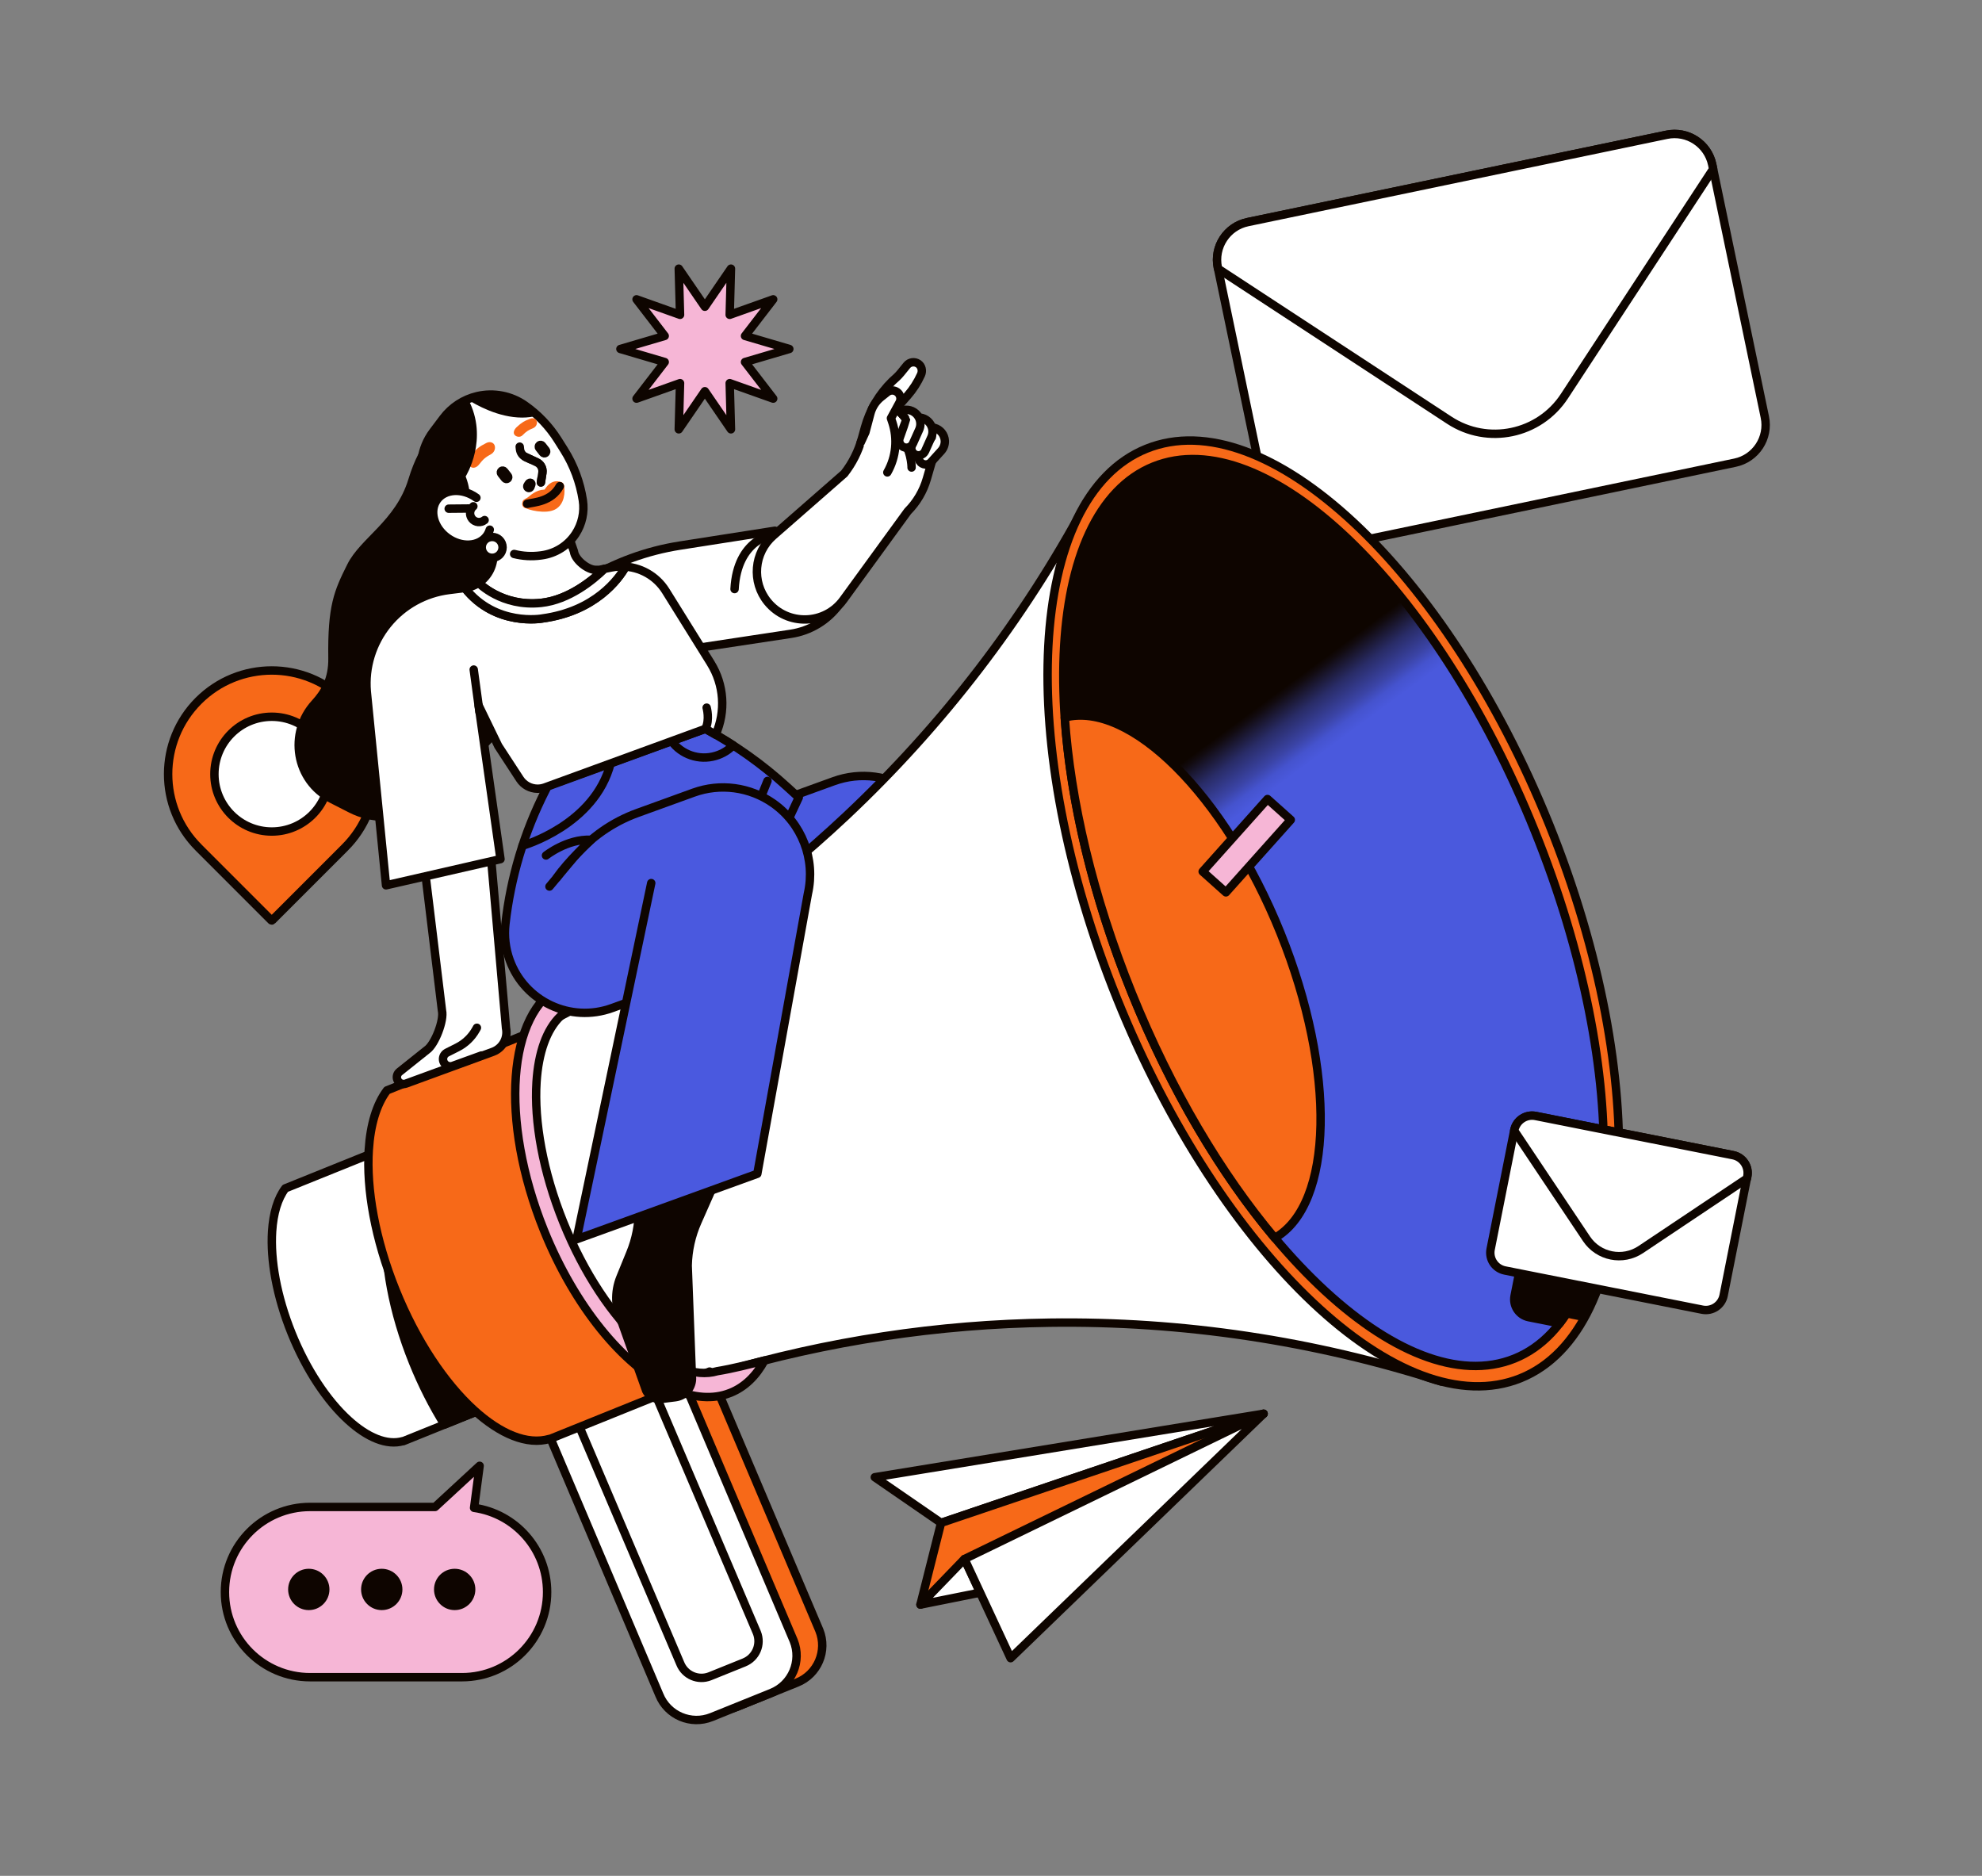 <svg xmlns="http://www.w3.org/2000/svg" width="354" height="335" viewBox="0 0 354 335" fill="none"><rect x="0" y="0" width="354" height="335" fill="#808080" stroke="none"/><g clip-path="url(#clip0_9234_10706)"><path d="M297.677 24.069C301.397 23.295 305.045 25.68 305.819 29.404L315.214 74.49C315.988 78.211 313.602 81.858 309.878 82.632L235.054 98.226C231.333 99 227.685 96.615 226.911 92.891L217.517 47.804C216.743 44.084 219.128 40.436 222.852 39.662L297.677 24.069Z" fill="white"></path><path d="M297.677 24.069C301.397 23.295 305.045 25.68 305.819 29.404L315.214 74.49C315.988 78.211 313.602 81.858 309.878 82.632L235.054 98.226C231.333 99 227.685 96.615 226.911 92.891L217.517 47.804C216.743 44.084 219.128 40.436 222.852 39.662L297.677 24.069Z" stroke="#0E0500" stroke-width="1.503" stroke-linecap="round" stroke-linejoin="round"></path><path d="M297.677 24.069L222.852 39.662C219.131 40.436 216.743 44.084 217.517 47.804L217.553 47.987L258.852 75.041C265.709 79.533 274.911 77.616 279.406 70.759L305.982 30.191L305.819 29.404C305.045 25.683 301.397 23.295 297.677 24.069Z" fill="white"></path><path d="M297.677 24.069L222.852 39.662C219.131 40.436 216.743 44.084 217.517 47.804L217.553 47.987L258.852 75.041C265.709 79.533 274.911 77.616 279.406 70.759L305.982 30.191L305.819 29.404C305.045 25.683 301.397 23.295 297.677 24.069Z" stroke="#0E0500" stroke-width="1.503" stroke-linecap="round" stroke-linejoin="round"></path><path d="M61.63 125.159C54.401 117.93 42.678 117.93 35.449 125.159C28.22 132.387 28.22 144.111 35.449 151.339C35.472 151.362 35.495 151.382 35.519 151.406C35.519 151.406 35.519 151.409 35.519 151.412L48.464 164.358C48.504 164.398 48.567 164.398 48.607 164.358L61.553 151.412C61.553 151.412 61.553 151.409 61.553 151.406C61.576 151.382 61.6 151.362 61.623 151.339C68.852 144.111 68.852 132.387 61.623 125.159H61.63Z" fill="#F76918"></path><path d="M61.63 125.159C54.401 117.93 42.678 117.93 35.449 125.159C28.22 132.387 28.22 144.111 35.449 151.339C35.472 151.362 35.495 151.382 35.519 151.406C35.519 151.406 35.519 151.409 35.519 151.412L48.464 164.358C48.504 164.398 48.567 164.398 48.607 164.358L61.553 151.412C61.553 151.412 61.553 151.409 61.553 151.406C61.576 151.382 61.6 151.362 61.623 151.339C68.852 144.111 68.852 132.387 61.623 125.159H61.63Z" stroke="#0E0500" stroke-width="1.503" stroke-linecap="round" stroke-linejoin="round"></path><path d="M48.545 148.498C54.205 148.498 58.794 143.91 58.794 138.25C58.794 132.59 54.205 128.001 48.545 128.001C42.885 128.001 38.297 132.59 38.297 138.25C38.297 143.91 42.885 148.498 48.545 148.498Z" fill="white"></path><path d="M48.545 148.498C54.205 148.498 58.794 143.91 58.794 138.25C58.794 132.59 54.205 128.001 48.545 128.001C42.885 128.001 38.297 132.59 38.297 138.25C38.297 143.91 42.885 148.498 48.545 148.498Z" stroke="#0E0500" stroke-width="1.503" stroke-linecap="round" stroke-linejoin="round"></path><path d="M225.689 252.475L156.246 263.81L168.082 271.962L225.689 252.475Z" fill="white"></path><path d="M225.689 252.475L156.246 263.81L168.082 271.962L225.689 252.475Z" stroke="#0E0500" stroke-width="1.503" stroke-linecap="round" stroke-linejoin="round"></path><path d="M225.689 252.475L168.083 271.962L164.398 286.559L225.689 252.475Z" fill="#F76918"></path><path d="M225.689 252.475L168.083 271.962L164.398 286.559L225.689 252.475Z" stroke="#0E0500" stroke-width="1.503" stroke-linecap="round" stroke-linejoin="round"></path><path d="M172.262 278.42L164.398 286.559L175.082 284.416L172.262 278.42Z" fill="white"></path><path d="M172.262 278.42L164.398 286.559L175.082 284.416L172.262 278.42Z" stroke="#0E0500" stroke-width="1.503" stroke-linecap="round" stroke-linejoin="round"></path><path d="M180.504 296.126L172.266 278.42L225.693 252.475L180.504 296.126Z" fill="white"></path><path d="M180.504 296.126L172.266 278.42L225.693 252.475L180.504 296.126Z" stroke="#0E0500" stroke-width="1.503" stroke-linecap="round" stroke-linejoin="round"></path><path d="M84.674 269.276L85.667 261.771L77.708 269.119H55.377C46.983 269.119 40.176 275.926 40.176 284.321C40.176 292.716 46.983 299.522 55.377 299.522H82.518C90.913 299.522 97.719 292.716 97.719 284.321C97.719 276.657 92.049 270.322 84.674 269.276Z" fill="#F6B6D6"></path><path d="M84.674 269.276L85.667 261.771L77.708 269.119H55.377C46.983 269.119 40.176 275.926 40.176 284.321C40.176 292.716 46.983 299.522 55.377 299.522H82.518C90.913 299.522 97.719 292.716 97.719 284.321C97.719 276.657 92.049 270.322 84.674 269.276Z" stroke="#0E0500" stroke-width="1.503" stroke-linecap="round" stroke-linejoin="round"></path><path d="M55.151 286.88C53.48 286.88 52.125 285.521 52.125 283.853C52.125 282.186 53.484 280.827 55.151 280.827C56.819 280.827 58.178 282.186 58.178 283.853C58.178 285.521 56.819 286.88 55.151 286.88Z" fill="#0E0500"></path><path d="M55.152 281.489C56.454 281.489 57.514 282.548 57.514 283.851C57.514 285.153 56.454 286.213 55.152 286.213C53.849 286.213 52.79 285.153 52.79 283.851C52.79 282.548 53.849 281.489 55.152 281.489ZM55.152 280.16C53.112 280.16 51.461 281.814 51.461 283.851C51.461 285.887 53.115 287.541 55.152 287.541C57.188 287.541 58.842 285.887 58.842 283.851C58.842 281.814 57.188 280.16 55.152 280.16Z" fill="#0E0500"></path><path d="M68.183 286.88C66.512 286.88 65.156 285.521 65.156 283.853C65.156 282.186 66.515 280.827 68.183 280.827C69.85 280.827 71.209 282.186 71.209 283.853C71.209 285.521 69.85 286.88 68.183 286.88Z" fill="#0E0500"></path><path d="M68.183 281.489C69.485 281.489 70.545 282.548 70.545 283.851C70.545 285.153 69.485 286.213 68.183 286.213C66.881 286.213 65.821 285.153 65.821 283.851C65.821 282.548 66.881 281.489 68.183 281.489ZM68.183 280.16C66.143 280.16 64.492 281.814 64.492 283.851C64.492 285.887 66.147 287.541 68.183 287.541C70.219 287.541 71.874 285.887 71.874 283.851C71.874 281.814 70.219 280.16 68.183 280.16Z" fill="#0E0500"></path><path d="M81.213 286.88C79.542 286.88 78.184 285.521 78.184 283.853C78.184 282.186 79.542 280.827 81.213 280.827C82.884 280.827 84.24 282.186 84.24 283.853C84.24 285.521 82.881 286.88 81.213 286.88Z" fill="#0E0500"></path><path d="M81.21 281.489C82.513 281.489 83.572 282.548 83.572 283.851C83.572 285.153 82.513 286.213 81.21 286.213C79.908 286.213 78.848 285.153 78.848 283.851C78.848 282.548 79.908 281.489 81.21 281.489ZM81.21 280.16C79.171 280.16 77.519 281.814 77.519 283.851C77.519 285.887 79.174 287.541 81.21 287.541C83.247 287.541 84.901 285.887 84.901 283.851C84.901 281.814 83.247 280.16 81.21 280.16Z" fill="#0E0500"></path><path d="M125.894 54.781L130.555 47.978L130.329 56.223L138.099 53.456L133.066 59.993L140.979 62.322L133.066 64.654L138.099 71.189L130.329 68.425L130.555 76.67L125.894 69.866L121.233 76.67L121.462 68.425L113.692 71.189L118.722 64.654L110.809 62.322L118.722 59.993L113.692 53.456L121.462 56.223L121.233 47.978L125.894 54.781Z" fill="#F6B6D6"></path><path d="M125.894 54.781L130.555 47.978L130.329 56.223L138.099 53.456L133.066 59.993L140.979 62.322L133.066 64.654L138.099 71.189L130.329 68.425L130.555 76.67L125.894 69.866L121.233 76.67L121.462 68.425L113.692 71.189L118.722 64.654L110.809 62.322L118.722 59.993L113.692 53.456L121.462 56.223L121.233 47.978L125.894 54.781Z" stroke="#0E0500" stroke-width="1.503" stroke-linecap="round" stroke-linejoin="round"></path><path d="M123.191 156.273L127.437 151.181C130.48 147.53 134.44 144.753 138.908 143.135L148.92 139.507C153.681 137.78 158.986 138.487 163.132 141.397C168.288 145.015 170.746 151.393 169.354 157.536L160.318 207.572L128.032 219.268L141.369 155.655" fill="#4A59DF"></path><path d="M123.191 156.273L127.437 151.181C130.48 147.53 134.44 144.753 138.908 143.135L148.92 139.507C153.681 137.78 158.986 138.487 163.132 141.397C168.288 145.015 170.746 151.393 169.354 157.536L160.318 207.572L128.032 219.268L141.369 155.655" stroke="#0E0500" stroke-width="1.503" stroke-linecap="round" stroke-linejoin="round"></path><path d="M194.006 89.776C182.791 110.728 168.284 129.577 151.166 145.675C136.642 159.332 120.235 171.012 102.343 180.304L93.918 184.679C93.918 184.679 93.921 184.702 93.925 184.712C95.941 195.044 94.543 207.88 99.017 218.962C103.595 230.307 113.651 238.788 119.527 247.77C119.541 247.79 119.554 247.81 119.567 247.83L128.583 245.159C147.821 239.459 167.64 236.482 187.479 236.21C211.072 235.884 234.694 239.382 257.404 246.714L194.01 89.779L194.006 89.776Z" fill="white"></path><path d="M194.006 89.776C182.791 110.728 168.284 129.577 151.166 145.675C136.642 159.332 120.235 171.012 102.343 180.304L93.918 184.679C93.918 184.679 93.921 184.702 93.925 184.712C95.941 195.044 94.543 207.88 99.017 218.962C103.595 230.307 113.651 238.788 119.527 247.77C119.541 247.79 119.554 247.81 119.567 247.83L128.583 245.159C147.821 239.459 167.64 236.482 187.479 236.21C211.072 235.884 234.694 239.382 257.404 246.714L194.01 89.779L194.006 89.776Z" stroke="#0E0500" stroke-width="1.503" stroke-linecap="round" stroke-linejoin="round"></path><path d="M199.532 178.4C217.959 224.067 250.262 254.733 271.573 246.132C292.884 237.532 295.133 192.927 276.705 147.26C258.278 101.592 226.062 71.541 204.751 80.142C183.44 88.743 181.105 132.732 199.532 178.4Z" fill="#F76918"></path><path d="M199.532 178.4C217.959 224.067 250.262 254.733 271.573 246.132C292.884 237.532 295.133 192.927 276.705 147.26C258.278 101.592 226.062 71.541 204.751 80.142C183.44 88.743 181.105 132.732 199.532 178.4Z" stroke="#0E0500" stroke-width="1.503" stroke-linecap="round" stroke-linejoin="round"></path><path d="M202.148 177.344C219.871 221.265 250.623 250.641 270.488 242.625C290.354 234.609 291.812 192.237 274.09 148.317C256.367 104.397 225.894 75.289 206.028 83.305C186.163 91.321 184.425 133.424 202.148 177.344Z" fill="url(#paint0_linear_9234_10706)"></path><path d="M202.148 177.344C219.871 221.265 250.623 250.641 270.488 242.625C290.354 234.609 291.812 192.237 274.09 148.317C256.367 104.397 225.894 75.289 206.028 83.305C186.163 91.321 184.425 133.424 202.148 177.344Z" stroke="#0E0500" stroke-width="1.503" stroke-linecap="round" stroke-linejoin="round"></path><path d="M278.542 207.634C276.788 207.285 275.084 208.425 274.735 210.179L270.516 231.426C270.167 233.18 271.307 234.884 273.061 235.233L278.558 236.326C283.296 230.197 285.91 220.726 286.368 209.192L278.539 207.637L278.542 207.634Z" fill="#0E0500"></path><path d="M278.542 207.634C276.788 207.285 275.084 208.425 274.735 210.179L270.516 231.426C270.167 233.18 271.307 234.884 273.061 235.233L278.558 236.326C283.296 230.197 285.91 220.726 286.368 209.192L278.539 207.637L278.542 207.634Z" stroke="#0E0500" stroke-width="1.503" stroke-linecap="round" stroke-linejoin="round"></path><path d="M282.229 206.347C280.475 205.999 278.771 207.138 278.422 208.892L274.203 230.14C273.855 231.894 274.994 233.598 276.748 233.947L282.246 235.04C286.983 228.91 289.598 219.439 290.056 207.905L282.226 206.351L282.229 206.347Z" fill="#0E0500"></path><path d="M282.229 206.347C280.475 205.999 278.771 207.138 278.422 208.892L274.203 230.14C273.855 231.894 274.994 233.598 276.748 233.947L282.246 235.04C286.983 228.91 289.598 219.439 290.056 207.905L282.226 206.351L282.229 206.347Z" stroke="#0E0500" stroke-width="1.503" stroke-linecap="round" stroke-linejoin="round"></path><path d="M228.712 166.626C218.719 141.86 201.803 125.144 190.18 128.134C191.19 142.927 195.153 159.992 202.152 177.343C209.155 194.693 218.144 209.729 227.685 221.08C238.129 215.164 238.704 191.391 228.712 166.626Z" fill="#F76918"></path><path d="M228.712 166.626C218.719 141.86 201.803 125.144 190.18 128.134C191.19 142.927 195.153 159.992 202.152 177.343C209.155 194.693 218.144 209.729 227.685 221.08C238.129 215.164 238.704 191.391 228.712 166.626Z" stroke="#0E0500" stroke-width="1.503" stroke-linecap="round" stroke-linejoin="round"></path><path d="M142.377 300.478L131.673 304.796C128.003 306.278 123.824 304.504 122.342 300.83L102.742 254.624L126.74 244.94L146.34 291.146C147.822 294.817 146.048 298.996 142.374 300.478H142.377Z" fill="#F76918"></path><path d="M142.377 300.478L131.673 304.796C128.003 306.278 123.824 304.504 122.342 300.83L102.742 254.624L126.74 244.94L146.34 291.146C147.822 294.817 146.048 298.996 142.374 300.478H142.377Z" stroke="#0E0500" stroke-width="1.503" stroke-linecap="round" stroke-linejoin="round"></path><path d="M137.791 302.325L127.088 306.644C123.417 308.125 119.238 306.352 117.756 302.677L98.156 256.472L122.154 246.788L141.754 292.994C143.236 296.665 141.462 300.844 137.788 302.325H137.791Z" fill="white"></path><path d="M137.791 302.325L127.088 306.644C123.417 308.125 119.238 306.352 117.756 302.677L98.156 256.472L122.154 246.788L141.754 292.994C143.236 296.665 141.462 300.844 137.788 302.325H137.791Z" stroke="#0E0500" stroke-width="1.503" stroke-linecap="round" stroke-linejoin="round"></path><path d="M132.921 296.886L126.819 299.348C124.726 300.191 122.344 299.181 121.5 297.085L103.355 254.481L117.039 248.959L135.184 291.564C136.027 293.657 135.017 296.039 132.921 296.883V296.886Z" fill="white"></path><path d="M132.921 296.886L126.819 299.348C124.726 300.191 122.344 299.181 121.5 297.085L103.355 254.481L117.039 248.959L135.184 291.564C136.027 293.657 135.017 296.039 132.921 296.883V296.886Z" stroke="#0E0500" stroke-width="1.503" stroke-linecap="round" stroke-linejoin="round"></path><path d="M48.601 219.905C48.276 225.001 49.412 231.485 52.079 238.093C54.747 244.7 58.428 250.158 62.201 253.603C65.63 256.732 69.128 258.197 72.008 257.35L72.018 257.377L87.688 251.052L87.535 250.673C83.276 244.159 79.34 236.654 76.021 228.432C72.779 220.396 70.437 212.447 68.975 204.952L50.96 212.221C49.601 214.015 48.807 216.679 48.601 219.905Z" fill="white"></path><path d="M48.601 219.905C48.276 225.001 49.412 231.485 52.079 238.093C54.747 244.7 58.428 250.158 62.201 253.603C65.63 256.732 69.128 258.197 72.008 257.35L72.018 257.377L87.688 251.052L87.535 250.673C83.276 244.159 79.34 236.654 76.021 228.432C72.779 220.396 70.437 212.447 68.975 204.952L50.96 212.221C49.601 214.015 48.807 216.679 48.601 219.905Z" stroke="#0E0500" stroke-width="1.503" stroke-linecap="round" stroke-linejoin="round"></path><path d="M87.536 250.674C83.277 244.162 79.34 236.655 76.022 228.433C73.663 222.593 71.786 216.796 70.371 211.188C69.623 213.208 69.162 215.597 68.989 218.261C68.54 225.29 70.105 234.233 73.786 243.345C75.414 247.378 77.317 251.099 79.38 254.404L87.688 251.052L87.536 250.674Z" fill="#0E0500"></path><path d="M87.536 250.674C83.277 244.162 79.34 236.655 76.022 228.433C73.663 222.593 71.786 216.796 70.371 211.188C69.623 213.208 69.162 215.597 68.989 218.261C68.54 225.29 70.105 234.233 73.786 243.345C75.414 247.378 77.317 251.099 79.38 254.404L87.688 251.052L87.536 250.674Z" stroke="#0E0500" stroke-width="1.503" stroke-linecap="round" stroke-linejoin="round"></path><path d="M65.868 205.319C65.419 212.348 66.984 221.291 70.665 230.403C74.342 239.519 79.421 247.043 84.627 251.794C89.354 256.109 94.181 258.129 98.154 256.963L98.168 256.999L119.78 248.279L119.571 247.757C113.695 238.775 103.592 230.31 99.015 218.969C94.543 207.887 95.985 195.034 93.972 184.699L69.123 194.725C67.246 197.2 66.153 200.874 65.871 205.322L65.868 205.319Z" fill="#F76918"></path><path d="M65.868 205.319C65.419 212.348 66.984 221.291 70.665 230.403C74.342 239.519 79.421 247.043 84.627 251.794C89.354 256.109 94.181 258.129 98.154 256.963L98.168 256.999L119.78 248.279L119.571 247.757C113.695 238.775 103.592 230.31 99.015 218.969C94.543 207.887 95.985 195.034 93.972 184.699L69.123 194.725C67.246 197.2 66.153 200.874 65.871 205.322L65.868 205.319Z" stroke="#0E0500" stroke-width="1.503" stroke-linecap="round" stroke-linejoin="round"></path><path d="M128.116 244.871C124.143 246.037 119.316 244.017 114.589 239.702C109.387 234.954 104.307 227.427 100.627 218.311C96.949 209.199 95.381 200.256 95.83 193.227C96.162 188.015 97.604 183.855 100.115 181.46C100.683 180.919 101.304 180.467 101.982 180.112C102.205 179.995 102.434 179.889 102.67 179.793C103.131 179.607 103.606 179.47 104.092 179.374C106.181 178.265 108.247 177.125 110.294 175.949C107.005 174.707 103.832 174.547 101.009 175.687C100.773 175.783 100.544 175.886 100.318 175.999C90.667 180.736 89.199 200 97.152 219.71C102.67 233.38 111.304 243.751 119.489 247.728C119.542 247.754 119.595 247.781 119.648 247.804C123.206 249.495 126.678 249.973 129.764 248.983C130.003 248.907 130.242 248.824 130.478 248.727C133.036 247.694 135.062 245.698 136.541 242.967C133.873 243.648 130.85 244.432 128.106 244.871H128.116Z" fill="#F6B6D6"></path><path d="M128.116 244.871C124.143 246.037 119.316 244.017 114.589 239.702C109.387 234.954 104.307 227.427 100.627 218.311C96.949 209.199 95.381 200.256 95.83 193.227C96.162 188.015 97.604 183.855 100.115 181.46C100.683 180.919 101.304 180.467 101.982 180.112C102.205 179.995 102.434 179.889 102.67 179.793C103.131 179.607 103.606 179.47 104.092 179.374C106.181 178.265 108.247 177.125 110.294 175.949C107.005 174.707 103.832 174.547 101.009 175.687C100.773 175.783 100.544 175.886 100.318 175.999C90.667 180.736 89.199 200 97.152 219.71C102.67 233.38 111.304 243.751 119.489 247.728C119.542 247.754 119.595 247.781 119.648 247.804C123.206 249.495 126.678 249.973 129.764 248.983C130.003 248.907 130.242 248.824 130.478 248.727C133.036 247.694 135.062 245.698 136.541 242.967C133.873 243.648 130.85 244.432 128.106 244.871H128.116Z" stroke="#0E0500" stroke-width="1.503" stroke-linecap="round" stroke-linejoin="round"></path><path d="M226.385 142.695L214.805 155.647L218.96 159.363L230.541 146.411L226.385 142.695Z" fill="#F6B6D6"></path><path d="M226.385 142.695L214.805 155.647L218.96 159.363L230.541 146.411L226.385 142.695Z" stroke="#0E0500" stroke-width="1.503" stroke-linecap="round" stroke-linejoin="round"></path><path d="M125.958 130.161L97.837 140.353L97.392 141.226C93.615 148.668 91.203 156.727 90.273 165.019C90.027 167.201 90.29 169.407 91.037 171.47C93.721 178.881 101.907 182.712 109.318 180.024L128.287 173.151L142.668 142.422L140.512 140.459C136.103 136.439 131.213 132.981 125.955 130.161H125.958Z" fill="#4A59DF"></path><path d="M125.958 130.161L97.837 140.353L97.392 141.226C93.615 148.668 91.203 156.727 90.273 165.019C90.027 167.201 90.29 169.407 91.037 171.47C93.721 178.881 101.907 182.712 109.318 180.024L128.287 173.151L142.668 142.422L140.512 140.459C136.103 136.439 131.213 132.981 125.955 130.161H125.958Z" stroke="#0E0500" stroke-width="1.503" stroke-linecap="round" stroke-linejoin="round"></path><path d="M127.801 134.994C129.064 134.622 130.123 133.954 130.954 133.1C129.333 132.057 127.672 131.077 125.968 130.164L119.941 132.346C121.722 134.768 124.855 135.861 127.801 134.994Z" fill="#4A59DF"></path><path d="M127.801 134.994C129.064 134.622 130.123 133.954 130.954 133.1C129.333 132.057 127.672 131.077 125.968 130.164L119.941 132.346C121.722 134.768 124.855 135.861 127.801 134.994Z" stroke="#0E0500" stroke-width="1.503" stroke-linecap="round" stroke-linejoin="round"></path><path d="M117.837 249.943C116.794 249.943 115.821 249.345 115.349 248.418L111.047 236.356C111.037 236.332 111.027 236.309 111.017 236.286C109.755 233.725 109.649 230.742 110.728 228.097L112.512 223.729C113.509 221.287 114.017 218.709 114.02 216.072L114.04 203.684L130.252 205.567L124.651 218.238C123.561 220.699 122.98 223.31 122.92 226.001C122.92 226.014 122.92 226.028 122.92 226.041L123.691 246.252C123.644 247.959 122.335 249.401 120.638 249.614L118.186 249.919C118.07 249.933 117.954 249.939 117.837 249.939V249.943Z" fill="#0E0500"></path><path d="M114.702 204.428L129.278 206.122L124.04 217.968C122.917 220.51 122.316 223.207 122.252 225.984C122.252 226.011 122.252 226.038 122.252 226.064L123.02 246.255C122.97 247.627 121.917 248.783 120.552 248.953L118.1 249.258C118.014 249.268 117.924 249.275 117.834 249.275C117.054 249.275 116.323 248.833 115.957 248.145L111.672 236.126C111.655 236.077 111.635 236.03 111.612 235.984C110.433 233.592 110.333 230.808 111.343 228.34L113.127 223.971C114.157 221.45 114.682 218.789 114.685 216.065L114.702 204.421M113.376 202.93L113.356 216.065C113.353 218.606 112.858 221.121 111.894 223.47L110.111 227.838C108.958 230.658 109.071 233.841 110.42 236.572L114.735 248.67C115.323 249.863 116.532 250.6 117.834 250.6C117.977 250.6 118.12 250.59 118.263 250.574L120.714 250.268C122.757 250.012 124.302 248.302 124.349 246.245L123.578 226.011C123.638 223.423 124.206 220.868 125.252 218.503L131.219 205.006L113.369 202.933L113.376 202.93Z" fill="#0E0500"></path><path d="M98.137 158.323L102.382 153.23C105.425 149.579 109.385 146.802 113.853 145.184L123.866 141.556C128.626 139.829 133.931 140.537 138.077 143.447C143.233 147.064 145.691 153.443 144.299 159.585L135.263 209.621L102.977 221.318L116.315 157.705" fill="#4A59DF"></path><path d="M98.137 158.323L102.382 153.23C105.425 149.579 109.385 146.802 113.853 145.184L123.866 141.556C128.626 139.829 133.931 140.537 138.077 143.447C143.233 147.064 145.691 153.443 144.299 159.585L135.263 209.621L102.977 221.318L116.315 157.705" stroke="#0E0500" stroke-width="1.503" stroke-linecap="round" stroke-linejoin="round"></path><path d="M137.079 139.46L136.039 142.028" stroke="#0E0500" stroke-width="1.503" stroke-linecap="round" stroke-linejoin="round"></path><path d="M97.519 152.777C97.519 152.777 101.28 149.787 105.519 149.97V150.043C105.519 150.043 101.297 153.977 99.483 156.704" fill="#4A59DF"></path><path d="M97.519 152.777C97.519 152.777 101.28 149.787 105.519 149.97V150.043C105.519 150.043 101.297 153.977 99.483 156.704" stroke="#0E0500" stroke-width="1.503" stroke-linecap="round" stroke-linejoin="round"></path><path d="M93.328 151.027C93.328 151.027 106.231 147.373 109.068 136.288L93.328 151.027Z" fill="#4A59DF"></path><path d="M93.328 151.027C93.328 151.027 106.231 147.373 109.068 136.288" stroke="#0E0500" stroke-width="1.503" stroke-linecap="round" stroke-linejoin="round"></path><path d="M68.597 145.95C66.544 145.95 64.487 145.458 62.654 144.524L59.196 142.764C56.139 141.209 54.043 138.389 53.435 135.02C52.817 131.585 53.831 128.127 56.216 125.536C57.681 123.941 59.358 121.596 59.298 117.56C59.166 108.398 60.225 105.886 62.634 101.073C63.531 99.279 65.085 97.681 66.727 95.993C69.275 93.376 72.165 90.406 73.573 85.795C75.291 80.174 77.158 78.762 77.755 78.44L96.937 89.741C96.771 90.861 96.631 93.701 98.535 97.475C99.518 99.425 100.534 100.694 101.428 101.817C102.687 103.391 103.594 104.531 103.83 106.806C104.159 110.016 105.076 112.059 105.537 112.922L78.114 141.857C75.649 144.458 72.178 145.95 68.593 145.95H68.597Z" fill="#0E0500"></path><path d="M77.775 79.22L96.232 90.093C96.103 91.518 96.186 94.285 97.943 97.77C98.956 99.78 100.039 101.139 100.91 102.228C102.142 103.77 102.956 104.79 103.168 106.873C103.461 109.729 104.215 111.719 104.736 112.802L77.636 141.398C75.297 143.866 72.001 145.285 68.597 145.285C66.646 145.285 64.696 144.816 62.956 143.929L59.498 142.169C56.631 140.71 54.657 138.059 54.089 134.9C53.508 131.671 54.461 128.422 56.704 125.984C58.252 124.3 60.022 121.818 59.963 117.546C59.826 108.161 61.036 105.746 63.225 101.365C64.075 99.66 65.593 98.102 67.201 96.451C69.802 93.777 72.752 90.748 74.207 85.984C75.623 81.35 77.101 79.738 77.775 79.217M77.815 77.699C77.815 77.699 75.211 78.157 72.938 85.595C70.666 93.033 64.394 96.063 62.039 100.77C59.684 105.477 58.498 108.138 58.634 117.563C58.684 121.077 57.385 123.277 55.727 125.08C50.495 130.768 52.006 139.843 58.896 143.348L62.354 145.109C64.338 146.119 66.477 146.607 68.597 146.607C72.29 146.607 75.931 145.122 78.599 142.308L106.364 113.012C106.364 113.012 104.919 110.895 104.491 106.733C104.062 102.567 101.468 101.806 99.129 97.169C96.79 92.531 97.68 89.402 97.68 89.402L77.815 77.699Z" fill="#0E0500"></path><path d="M140.283 96.389L138.403 94.781L121.467 97.432C115.521 98.362 109.817 100.445 104.668 103.564L114.803 117.191L141.243 113.191C144.675 112.673 147.764 110.813 149.827 108.019L151.375 105.926L140.283 96.389Z" fill="white"></path><path d="M140.283 96.389L138.403 94.781L121.467 97.432C115.521 98.362 109.817 100.445 104.668 103.564L114.803 117.191L141.243 113.191C144.675 112.673 147.764 110.813 149.827 108.019L151.375 105.926L140.283 96.389Z" stroke="#0E0500" stroke-width="1.503" stroke-linecap="round" stroke-linejoin="round"></path><path d="M107.047 101.768H106.399C104.934 101.781 102.678 99.944 102.512 98.486L100.579 92.928L87.477 92.108C87.497 92.168 87.832 95.762 88.095 98.632C88.294 100.791 87.288 102.888 85.481 104.087C85.481 104.087 89.623 108.412 96.636 107.668C101.619 107.14 105.914 103.592 107.98 101.582L107.05 101.768H107.047Z" fill="white"></path><path d="M107.047 101.768H106.399C104.934 101.781 102.678 99.944 102.512 98.486L100.579 92.928L87.477 92.108C87.497 92.168 87.832 95.762 88.095 98.632C88.294 100.791 87.288 102.888 85.481 104.087C85.481 104.087 89.623 108.412 96.636 107.668C101.619 107.14 105.914 103.592 107.98 101.582L107.05 101.768H107.047Z" stroke="#0E0500" stroke-width="1.503" stroke-linecap="round" stroke-linejoin="round"></path><path d="M91.834 98.934C93.362 99.316 94.96 99.412 96.544 99.2L96.73 99.176C99.212 98.847 101.427 97.452 102.796 95.356C103.956 93.582 104.421 91.443 104.102 89.347C103.61 86.141 102.467 83.068 100.737 80.324L99.634 78.573C98.099 76.135 96.089 74.029 93.73 72.378C91.255 70.647 88.159 70.052 85.219 70.747C82.804 71.315 80.665 72.713 79.173 74.693L77.346 77.122C75.17 80.015 74.616 83.815 75.875 87.21C76.682 89.383 78.174 91.234 80.13 92.476L85.435 95.854" fill="white"></path><path d="M91.834 98.934C93.362 99.316 94.96 99.412 96.544 99.2L96.73 99.176C99.212 98.847 101.427 97.452 102.796 95.356C103.956 93.582 104.421 91.443 104.102 89.347C103.61 86.141 102.467 83.068 100.737 80.324L99.634 78.573C98.099 76.135 96.089 74.029 93.73 72.378C91.255 70.647 88.159 70.052 85.219 70.747C82.804 71.315 80.665 72.713 79.173 74.693L77.346 77.122C75.17 80.015 74.616 83.815 75.875 87.21C76.682 89.383 78.174 91.234 80.13 92.476L85.435 95.854" stroke="#0E0500" stroke-width="1.503" stroke-linecap="round" stroke-linejoin="round"></path><path d="M87.677 81.125C86.747 81.634 86.291 81.999 85.574 82.942C85.162 83.484 84.494 83.74 84.022 83.344C83.551 82.949 83.554 81.946 84.106 81.295C85.062 80.162 85.65 79.717 86.879 79.102C87.584 78.75 88.245 79.076 88.378 79.657C88.511 80.242 88.215 80.833 87.677 81.125Z" fill="#F76918"></path><path d="M95.196 76.478C94.395 76.797 93.993 77.046 93.322 77.734C92.937 78.129 92.279 78.062 91.937 77.697C91.595 77.332 91.791 76.734 92.299 76.262C93.183 75.441 93.701 75.142 94.747 74.767C95.352 74.551 95.85 74.88 95.9 75.362C95.95 75.847 95.651 76.292 95.192 76.475L95.196 76.478Z" fill="#F76918"></path><path d="M96.611 86.153L96.877 84.436C96.944 84.004 96.85 83.562 96.611 83.193C96.422 82.904 96.156 82.675 95.841 82.535L93.881 81.622C93.316 81.359 92.934 80.818 92.871 80.2L92.824 79.765" fill="white"></path><path d="M96.611 86.153L96.877 84.436C96.944 84.004 96.85 83.562 96.611 83.193C96.422 82.904 96.156 82.675 95.841 82.535L93.881 81.622C93.316 81.359 92.934 80.818 92.871 80.2L92.824 79.765" stroke="#0E0500" stroke-width="1.503" stroke-linecap="round" stroke-linejoin="round"></path><path d="M96.61 86.156L96.875 84.439C96.942 84.007 96.849 83.565 96.61 83.197C96.42 82.907 96.154 82.678 95.839 82.539L93.879 81.625" fill="white"></path><path d="M96.61 86.156L96.875 84.439C96.942 84.007 96.849 83.565 96.61 83.197C96.42 82.907 96.154 82.678 95.839 82.539L93.879 81.625" stroke="#0E0500" stroke-width="1.503" stroke-linecap="round" stroke-linejoin="round"></path><path d="M94.129 89.99C94.268 90.265 97.577 91.156 98.982 90.209C100.388 89.262 100.062 86.937 99.989 86.817L99.457 87.541C98.763 88.491 97.75 89.156 96.604 89.418L94.129 89.986V89.99Z" fill="#F76918"></path><path d="M94.129 89.99C94.268 90.265 97.577 91.156 98.982 90.209C100.388 89.262 100.062 86.937 99.989 86.817L99.457 87.541C98.763 88.491 97.75 89.156 96.604 89.418L94.129 89.986V89.99Z" stroke="#F76918" stroke-width="1.503" stroke-miterlimit="10" stroke-linejoin="round"></path><path d="M93.258 73.912C89.979 73.912 86.826 72.474 85.039 71.477C85.152 71.448 85.262 71.418 85.375 71.391C86.122 71.215 86.886 71.125 87.653 71.125C89.703 71.125 91.673 71.746 93.354 72.919C93.763 73.205 94.165 73.51 94.56 73.829C94.135 73.882 93.703 73.909 93.258 73.909V73.912Z" fill="#0E0500"></path><path d="M87.65 71.79C89.42 71.79 91.128 72.285 92.613 73.229C90.619 73.112 88.699 72.478 87.171 71.803C87.331 71.797 87.49 71.79 87.65 71.79ZM87.65 70.461C86.839 70.461 86.022 70.554 85.218 70.744C84.776 70.847 84.344 70.98 83.926 71.136C83.776 71.192 83.627 71.252 83.481 71.315C84.975 72.288 89.002 74.574 93.254 74.574C94.174 74.574 95.101 74.468 96.018 74.219C95.905 74.112 95.788 74.009 95.672 73.906C95.054 73.362 94.41 72.85 93.732 72.375C91.935 71.119 89.809 70.461 87.653 70.461H87.65Z" fill="#0E0500"></path><path d="M80.492 91.91C80.243 91.751 79.99 91.571 79.738 91.379C78.266 90.239 77.147 88.714 76.502 86.974C75.317 83.778 75.831 80.24 77.881 77.516L79.708 75.087C80.645 73.842 81.881 72.825 83.286 72.138C86.362 78.602 82.648 84.675 82.608 84.738C82.495 84.917 82.475 85.14 82.552 85.336C83.572 87.924 83.465 90.505 82.233 93.023L80.489 91.913L80.492 91.91Z" fill="#0E0500"></path><path d="M82.968 73.061C85.37 78.921 82.187 84.15 82.044 84.382C81.818 84.741 81.778 85.183 81.931 85.578C82.788 87.751 82.788 89.92 81.938 92.046L80.845 91.349C80.616 91.202 80.377 91.033 80.141 90.85C78.769 89.787 77.722 88.365 77.121 86.741C76.015 83.758 76.496 80.456 78.41 77.914L80.237 75.486C80.975 74.506 81.908 73.679 82.968 73.058M83.592 71.267C83.449 71.327 83.31 71.387 83.17 71.453C81.606 72.184 80.23 73.287 79.177 74.685L77.35 77.114C75.174 80.007 74.62 83.808 75.879 87.203C76.57 89.066 77.769 90.691 79.33 91.9C79.589 92.099 79.855 92.292 80.134 92.468L82.486 93.966C83.798 91.644 84.552 88.598 83.17 85.087C83.17 85.087 87.399 78.376 83.592 71.267Z" fill="#0E0500"></path><path d="M94.989 86.942C94.806 86.921 94.686 86.742 94.733 86.566L94.975 86.161C94.989 86.138 95.008 86.114 95.028 86.098L95.098 86.041C95.195 85.965 95.334 85.975 95.417 86.068C95.474 86.131 95.49 86.224 95.46 86.304L95.281 86.785C95.224 86.892 95.108 86.955 94.985 86.942H94.989Z" fill="white"></path><path d="M94.434 87.154C94.251 87.134 94.132 86.955 94.178 86.779L94.421 86.374C94.434 86.35 94.454 86.327 94.474 86.31L94.543 86.254C94.64 86.177 94.779 86.187 94.862 86.28C94.919 86.344 94.936 86.437 94.906 86.516L94.726 86.998C94.67 87.104 94.553 87.167 94.43 87.154H94.434Z" fill="#0E0500" stroke="#0E0500" stroke-width="1.503" stroke-linecap="round" stroke-linejoin="round"></path><path d="M99.989 86.819C98.601 86.161 97.694 88.224 97.694 88.224C96.484 88.002 95.475 88.799 94.787 89.37C94.455 89.646 94.083 89.766 94.049 89.802L94.019 90.015L96.541 89.424C97.76 89.138 98.836 88.42 99.567 87.404L99.989 86.816V86.819Z" fill="#F76918"></path><path d="M99.989 86.819C98.601 86.161 97.694 88.224 97.694 88.224C96.484 88.002 95.475 88.799 94.787 89.37C94.455 89.646 94.083 89.766 94.049 89.802L94.019 90.015L96.541 89.424C97.76 89.138 98.836 88.42 99.567 87.404L99.989 86.816V86.819Z" stroke="#F76918" stroke-width="1.503" stroke-miterlimit="10" stroke-linejoin="round"></path><path d="M94.156 89.974C95.375 89.688 98.481 89.605 99.986 86.822" stroke="#0E0500" stroke-width="1.503" stroke-linecap="round" stroke-linejoin="round"></path><path d="M97.426 80.893C97.283 81.003 97.081 80.973 96.971 80.83L96.297 79.969C96.187 79.827 96.217 79.624 96.36 79.514C96.503 79.405 96.705 79.435 96.815 79.577L97.489 80.438C97.599 80.581 97.569 80.783 97.426 80.893Z" fill="white"></path><path d="M97.426 80.893C97.283 81.003 97.081 80.973 96.971 80.83L96.297 79.969C96.187 79.827 96.217 79.624 96.36 79.514C96.503 79.405 96.705 79.435 96.815 79.577L97.489 80.438C97.599 80.581 97.569 80.783 97.426 80.893Z" stroke="#0E0500" stroke-width="1.503" stroke-linecap="round" stroke-linejoin="round"></path><path d="M90.649 85.481C90.506 85.591 90.303 85.561 90.194 85.418L89.519 84.558C89.41 84.415 89.44 84.212 89.583 84.102C89.725 83.993 89.928 84.023 90.038 84.166L90.712 85.026C90.822 85.169 90.792 85.371 90.649 85.481Z" fill="white"></path><path d="M90.649 85.481C90.506 85.591 90.303 85.561 90.194 85.418L89.519 84.558C89.41 84.415 89.44 84.212 89.583 84.102C89.725 83.993 89.928 84.023 90.038 84.166L90.712 85.026C90.822 85.169 90.792 85.371 90.649 85.481Z" stroke="#0E0500" stroke-width="1.503" stroke-linecap="round" stroke-linejoin="round"></path><path d="M87.475 94.592C87.359 94.977 87.183 95.343 86.94 95.678C85.512 97.651 82.366 97.808 79.918 96.034C77.466 94.26 76.639 91.22 78.067 89.25C79.496 87.277 82.641 87.121 85.09 88.895" fill="white"></path><path d="M87.475 94.592C87.359 94.977 87.183 95.343 86.94 95.678C85.512 97.651 82.366 97.808 79.918 96.034C77.466 94.26 76.639 91.22 78.067 89.25C79.496 87.277 82.641 87.121 85.09 88.895" stroke="#0E0500" stroke-width="1.503" stroke-linecap="round" stroke-linejoin="round"></path><path d="M84.164 90.807L80.141 90.844" stroke="#0E0500" stroke-width="1.503" stroke-linecap="round" stroke-linejoin="round"></path><path d="M84.545 90.416C83.864 90.971 83.765 91.971 84.319 92.651C84.874 93.332 85.874 93.432 86.555 92.877" fill="white"></path><path d="M84.545 90.416C83.864 90.971 83.765 91.971 84.319 92.651C84.874 93.332 85.874 93.432 86.555 92.877" stroke="#0E0500" stroke-width="1.503" stroke-linecap="round" stroke-linejoin="round"></path><path d="M87.903 99.616C88.932 99.616 89.766 98.782 89.766 97.752C89.766 96.723 88.932 95.889 87.903 95.889C86.873 95.889 86.039 96.723 86.039 97.752C86.039 98.782 86.873 99.616 87.903 99.616Z" fill="white"></path><path d="M87.903 99.616C88.932 99.616 89.766 98.782 89.766 97.752C89.766 96.723 88.932 95.889 87.903 95.889C86.873 95.889 86.039 96.723 86.039 97.752C86.039 98.782 86.873 99.616 87.903 99.616Z" stroke="#0E0500" stroke-width="1.503" stroke-linecap="round" stroke-linejoin="round"></path><path d="M90.375 183.556L87.602 152.057L75.971 156.03L78.941 180.48C79.35 182.181 77.692 186.509 76.25 187.502L71.34 191.419C70.932 191.745 70.779 192.293 70.955 192.784C71.184 193.419 71.885 193.744 72.516 193.512L88.027 187.838C89.771 187.2 90.774 185.366 90.369 183.556H90.375Z" fill="white"></path><path d="M90.375 183.556L87.602 152.057L75.971 156.03L78.941 180.48C79.35 182.181 77.692 186.509 76.25 187.502L71.34 191.419C70.932 191.745 70.779 192.293 70.955 192.784C71.184 193.419 71.885 193.744 72.516 193.512L88.027 187.838C89.771 187.2 90.774 185.366 90.369 183.556H90.375Z" stroke="#0E0500" stroke-width="1.503" stroke-linecap="round" stroke-linejoin="round"></path><path d="M85.182 183.542L84.999 183.871C84.239 185.233 83.086 186.339 81.694 187.043L79.811 187.993C79.242 188.296 78.983 188.97 79.203 189.575C79.445 190.246 80.189 190.595 80.86 190.352L85.986 188.495" fill="white"></path><path d="M85.182 183.542L84.999 183.871C84.239 185.233 83.086 186.339 81.694 187.043L79.811 187.993C79.242 188.296 78.983 188.97 79.203 189.575C79.445 190.246 80.189 190.595 80.86 190.352L85.986 188.495" stroke="#0E0500" stroke-width="1.503" stroke-linecap="round" stroke-linejoin="round"></path><path d="M84.602 104.567C84.625 104.557 84.645 104.547 84.668 104.537" stroke="#0E0500" stroke-width="1.503" stroke-linecap="round" stroke-linejoin="round"></path><path d="M110.523 101.177C110.716 101.167 110.909 101.16 111.101 101.163C110.909 101.163 110.716 101.163 110.523 101.177Z" fill="white"></path><path d="M110.523 101.177C110.716 101.167 110.909 101.16 111.101 101.163C110.909 101.163 110.716 101.163 110.523 101.177Z" stroke="#0E0500" stroke-width="1.503" stroke-linecap="round" stroke-linejoin="round"></path><path d="M85.191 104.263C85.284 104.21 85.374 104.154 85.46 104.094C85.371 104.154 85.281 104.207 85.191 104.263Z" fill="white"></path><path d="M85.191 104.263C85.284 104.21 85.374 104.154 85.46 104.094C85.371 104.154 85.281 104.207 85.191 104.263Z" stroke="#0E0500" stroke-width="1.503" stroke-linecap="round" stroke-linejoin="round"></path><path d="M84.898 104.421C84.942 104.401 84.981 104.378 85.021 104.354C84.981 104.378 84.938 104.401 84.898 104.421Z" fill="white"></path><path d="M84.898 104.421C84.942 104.401 84.981 104.378 85.021 104.354C84.981 104.378 84.938 104.401 84.898 104.421Z" stroke="#0E0500" stroke-width="1.503" stroke-linecap="round" stroke-linejoin="round"></path><path d="M109.875 101.234C110.068 101.211 110.257 101.194 110.45 101.181" stroke="#0E0500" stroke-width="1.503" stroke-linecap="round" stroke-linejoin="round"></path><path d="M126.938 118.429L118.909 105.539C117.215 102.819 114.268 101.204 111.149 101.164C111.351 101.164 111.551 101.174 111.75 101.191C110.484 103.413 106.335 109.174 96.821 110.456C96.821 110.456 88.509 111.974 83.025 105.011C82.998 105.015 82.972 105.021 82.945 105.024L80.218 105.363C75.896 105.901 71.949 108.094 69.205 111.479C66.471 114.854 65.146 119.153 65.508 123.481L68.949 158.103L89.393 153.426L85.49 125.99L88.994 133.215L92.858 139.135C93.546 140.191 94.715 140.832 95.974 140.852C96.436 140.859 96.894 140.782 97.326 140.623L125.995 130.152L127.819 131.198C129.659 127.059 129.33 122.276 126.935 118.432L126.938 118.429Z" fill="white"></path><path d="M126.938 118.429L118.909 105.539C117.215 102.819 114.268 101.204 111.149 101.164C111.351 101.164 111.551 101.174 111.75 101.191C110.484 103.413 106.335 109.174 96.821 110.456C96.821 110.456 88.509 111.974 83.025 105.011C82.998 105.015 82.972 105.021 82.945 105.024L80.218 105.363C75.896 105.901 71.949 108.094 69.205 111.479C66.471 114.854 65.146 119.153 65.508 123.481L68.949 158.103L89.393 153.426L85.49 125.99L88.994 133.215L92.858 139.135C93.546 140.191 94.715 140.832 95.974 140.852C96.436 140.859 96.894 140.782 97.326 140.623L125.995 130.152L127.819 131.198C129.659 127.059 129.33 122.276 126.935 118.432L126.938 118.429Z" stroke="#0E0500" stroke-width="1.503" stroke-linecap="round" stroke-linejoin="round"></path><path d="M84.327 104.678C84.327 104.678 84.311 104.684 84.301 104.688C84.311 104.684 84.317 104.681 84.327 104.678Z" fill="white"></path><path d="M84.327 104.678C84.327 104.678 84.311 104.684 84.301 104.688C84.311 104.684 84.317 104.681 84.327 104.678Z" stroke="#0E0500" stroke-width="1.503" stroke-linecap="round" stroke-linejoin="round"></path><path d="M83.031 105.009C83.36 104.962 83.679 104.893 83.995 104.793C83.682 104.893 83.36 104.962 83.031 105.009Z" fill="white"></path><path d="M83.031 105.009C83.36 104.962 83.679 104.893 83.995 104.793C83.682 104.893 83.36 104.962 83.031 105.009Z" stroke="#0E0500" stroke-width="1.503" stroke-linecap="round" stroke-linejoin="round"></path><path d="M84.668 104.532C84.744 104.496 84.824 104.463 84.9 104.423C84.824 104.463 84.748 104.496 84.668 104.532Z" fill="white"></path><path d="M84.668 104.532C84.744 104.496 84.824 104.463 84.9 104.423C84.824 104.463 84.748 104.496 84.668 104.532Z" stroke="#0E0500" stroke-width="1.503" stroke-linecap="round" stroke-linejoin="round"></path><path d="M85.019 104.357C85.076 104.327 85.132 104.297 85.186 104.264C85.129 104.297 85.073 104.323 85.019 104.357Z" fill="white"></path><path d="M85.019 104.357C85.076 104.327 85.132 104.297 85.186 104.264C85.129 104.297 85.073 104.323 85.019 104.357Z" stroke="#0E0500" stroke-width="1.503" stroke-linecap="round" stroke-linejoin="round"></path><path d="M84.328 104.678C84.421 104.642 84.514 104.605 84.604 104.565" stroke="#0E0500" stroke-width="1.503" stroke-linecap="round" stroke-linejoin="round"></path><path d="M85.47 104.088C85.47 104.088 85.46 104.094 85.457 104.098C85.46 104.098 85.467 104.091 85.47 104.088Z" fill="white"></path><path d="M85.47 104.088C85.47 104.088 85.46 104.094 85.457 104.098C85.46 104.098 85.467 104.091 85.47 104.088Z" stroke="#0E0500" stroke-width="1.503" stroke-linecap="round" stroke-linejoin="round"></path><path d="M84.298 104.688C84.198 104.725 84.095 104.762 83.992 104.795C84.095 104.762 84.198 104.728 84.298 104.688Z" fill="white"></path><path d="M84.298 104.688C84.198 104.725 84.095 104.762 83.992 104.795C84.095 104.762 84.198 104.728 84.298 104.688Z" stroke="#0E0500" stroke-width="1.503" stroke-linecap="round" stroke-linejoin="round"></path><path d="M111.102 101.164C111.102 101.164 111.135 101.164 111.148 101.164C111.131 101.164 111.115 101.164 111.102 101.164Z" stroke="#0E0500" stroke-width="1.503" stroke-linecap="round" stroke-linejoin="round"></path><path d="M109.809 101.245C109.832 101.245 109.852 101.238 109.875 101.235C109.852 101.235 109.832 101.242 109.809 101.245Z" fill="white"></path><path d="M109.809 101.245C109.832 101.245 109.852 101.238 109.875 101.235C109.852 101.235 109.832 101.242 109.809 101.245Z" stroke="#0E0500" stroke-width="1.503" stroke-linecap="round" stroke-linejoin="round"></path><path d="M110.449 101.181C110.472 101.181 110.496 101.181 110.522 101.178C110.499 101.178 110.476 101.178 110.449 101.181Z" fill="white"></path><path d="M110.449 101.181C110.472 101.181 110.496 101.181 110.522 101.178C110.499 101.178 110.476 101.178 110.449 101.181Z" stroke="#0E0500" stroke-width="1.503" stroke-linecap="round" stroke-linejoin="round"></path><path d="M96.824 110.454C106.338 109.172 110.488 103.411 111.753 101.189C111.554 101.172 111.355 101.166 111.152 101.162C111.135 101.162 111.119 101.162 111.105 101.162C110.913 101.162 110.72 101.162 110.527 101.176C110.504 101.176 110.481 101.176 110.454 101.179C110.262 101.192 110.072 101.209 109.88 101.232C109.856 101.232 109.836 101.239 109.813 101.242C109.614 101.269 109.418 101.299 109.219 101.338L107.976 101.584C105.91 103.594 101.615 107.142 96.632 107.67C89.622 108.411 85.476 104.089 85.476 104.089C85.476 104.089 85.466 104.096 85.463 104.099C85.373 104.159 85.284 104.212 85.194 104.268C85.137 104.302 85.081 104.328 85.028 104.361C84.988 104.385 84.945 104.408 84.905 104.428C84.829 104.468 84.752 104.501 84.672 104.538C84.649 104.547 84.629 104.557 84.606 104.567C84.516 104.607 84.423 104.644 84.33 104.68C84.32 104.684 84.314 104.687 84.304 104.69C84.204 104.727 84.101 104.763 83.998 104.797C83.998 104.797 83.998 104.797 83.995 104.797C83.682 104.896 83.36 104.966 83.031 105.013C88.513 111.975 96.828 110.457 96.828 110.457L96.824 110.454Z" fill="white"></path><path d="M96.824 110.454C106.338 109.172 110.488 103.411 111.753 101.189C111.554 101.172 111.355 101.166 111.152 101.162C111.135 101.162 111.119 101.162 111.105 101.162C110.913 101.162 110.72 101.162 110.527 101.176C110.504 101.176 110.481 101.176 110.454 101.179C110.262 101.192 110.072 101.209 109.88 101.232C109.856 101.232 109.836 101.239 109.813 101.242C109.614 101.269 109.418 101.299 109.219 101.338L107.976 101.584C105.91 103.594 101.615 107.142 96.632 107.67C89.622 108.411 85.476 104.089 85.476 104.089C85.476 104.089 85.466 104.096 85.463 104.099C85.373 104.159 85.284 104.212 85.194 104.268C85.137 104.302 85.081 104.328 85.028 104.361C84.988 104.385 84.945 104.408 84.905 104.428C84.829 104.468 84.752 104.501 84.672 104.538C84.649 104.547 84.629 104.557 84.606 104.567C84.516 104.607 84.423 104.644 84.33 104.68C84.32 104.684 84.314 104.687 84.304 104.69C84.204 104.727 84.101 104.763 83.998 104.797C83.998 104.797 83.998 104.797 83.995 104.797C83.682 104.896 83.36 104.966 83.031 105.013C88.513 111.975 96.828 110.457 96.828 110.457L96.824 110.454Z" stroke="#0E0500" stroke-width="1.503" stroke-linecap="round" stroke-linejoin="round"></path><path d="M85.639 127.151L84.609 119.574" stroke="#0E0500" stroke-width="1.503" stroke-linecap="round" stroke-linejoin="round"></path><path d="M164.87 79.037L164.318 78.097C163.295 76.359 162.029 74.781 160.554 73.406L160.073 72.958L162.092 70.656C163.076 69.533 163.886 68.27 164.498 66.908C164.806 66.221 164.627 65.383 164.006 64.958C163.338 64.503 162.455 64.646 161.963 65.254L160.883 66.586C160.654 66.868 160.405 67.134 160.136 67.383L159.328 68.124C157.016 70.393 155.345 73.23 154.482 76.349L153.944 78.299C153.316 80.575 152.246 82.704 150.794 84.565L138.104 95.667C134.639 98.697 134.201 103.929 137.114 107.493C140.656 111.825 147.336 111.639 150.628 107.114L162.126 91.315C163.73 89.701 164.903 87.711 165.537 85.522L167.082 80.2L164.87 79.03V79.037Z" fill="white"></path><path d="M164.87 79.037L164.318 78.097C163.295 76.359 162.029 74.781 160.554 73.406L160.073 72.958L162.092 70.656C163.076 69.533 163.886 68.27 164.498 66.908C164.806 66.221 164.627 65.383 164.006 64.958C163.338 64.503 162.455 64.646 161.963 65.254L160.883 66.586C160.654 66.868 160.405 67.134 160.136 67.383L159.328 68.124C157.016 70.393 155.345 73.23 154.482 76.349L153.944 78.299C153.316 80.575 152.246 82.704 150.794 84.565L138.104 95.667C134.639 98.697 134.201 103.929 137.114 107.493C140.656 111.825 147.336 111.639 150.628 107.114L162.126 91.315C163.73 89.701 164.903 87.711 165.537 85.522L167.082 80.2L164.87 79.03V79.037Z" stroke="#0E0500" stroke-width="1.503" stroke-linecap="round" stroke-linejoin="round"></path><path d="M160.555 73.41C162.03 74.782 163.295 76.363 164.319 78.101L164.87 79.041" fill="white"></path><path d="M160.555 73.41C162.03 74.782 163.295 76.363 164.319 78.101L164.87 79.041" stroke="#0E0500" stroke-width="1.503" stroke-linecap="round" stroke-linejoin="round"></path><path d="M158.484 84.365C158.484 84.365 158.497 84.339 158.514 84.312C160.052 81.591 160.354 78.346 159.364 75.379L159.131 74.688L160.653 71.891C161.002 71.25 160.826 70.453 160.241 70.018C159.709 69.622 158.979 69.636 158.46 70.044L157.384 70.898C156.444 71.642 155.77 72.672 155.461 73.835L154.57 77.193L153.727 79.014" fill="white"></path><path d="M158.484 84.365C158.484 84.365 158.497 84.339 158.514 84.312C160.052 81.591 160.354 78.346 159.364 75.379L159.131 74.688L160.653 71.891C161.002 71.25 160.826 70.453 160.241 70.018C159.709 69.622 158.979 69.636 158.46 70.044L157.384 70.898C156.444 71.642 155.77 72.672 155.461 73.835L154.57 77.193L153.727 79.014" stroke="#0E0500" stroke-width="1.503" stroke-linecap="round" stroke-linejoin="round"></path><path d="M162.814 83.495C162.834 83.289 162.748 79.98 160.668 77.904L162.814 83.495Z" fill="white"></path><path d="M162.814 83.495C162.834 83.289 162.748 79.98 160.668 77.904" stroke="#0E0500" stroke-width="1.503" stroke-linecap="round" stroke-linejoin="round"></path><path d="M166.882 76.404L166.377 76.268C166.377 76.268 166.464 78.012 166.434 78.092C166.414 78.149 165.095 79.866 164.318 80.876C163.982 81.311 163.962 81.909 164.261 82.368C164.723 83.075 165.726 83.151 166.294 82.527L168.102 80.53C168.547 80.039 168.779 79.394 168.753 78.733C168.706 77.634 167.949 76.69 166.886 76.404H166.882Z" fill="white"></path><path d="M166.882 76.404L166.377 76.268C166.377 76.268 166.464 78.012 166.434 78.092C166.414 78.149 165.095 79.866 164.318 80.876C163.982 81.311 163.962 81.909 164.261 82.368C164.723 83.075 165.726 83.151 166.294 82.527L168.102 80.53C168.547 80.039 168.779 79.394 168.753 78.733C168.706 77.634 167.949 76.69 166.886 76.404H166.882Z" stroke="#0E0500" stroke-width="1.503" stroke-linecap="round" stroke-linejoin="round"></path><path d="M163.9 74.556L163.378 74.582C163.378 74.582 164 76.217 163.996 76.3C163.996 76.359 163.269 78.399 162.844 79.602C162.661 80.117 162.824 80.691 163.249 81.037C163.907 81.565 164.887 81.329 165.232 80.562L166.335 78.107C166.607 77.502 166.627 76.818 166.398 76.197C166.013 75.163 165.003 74.499 163.903 74.559L163.9 74.556Z" fill="white"></path><path d="M163.9 74.556L163.378 74.582C163.378 74.582 164 76.217 163.996 76.3C163.996 76.359 163.269 78.399 162.844 79.602C162.661 80.117 162.824 80.691 163.249 81.037C163.907 81.565 164.887 81.329 165.232 80.562L166.335 78.107C166.607 77.502 166.627 76.818 166.398 76.197C166.013 75.163 165.003 74.499 163.903 74.559L163.9 74.556Z" stroke="#0E0500" stroke-width="1.503" stroke-linecap="round" stroke-linejoin="round"></path><path d="M161.739 73.184L160.68 73.43C160.68 73.43 161.836 74.845 161.832 74.928C161.832 74.988 161.105 77.028 160.68 78.23C160.497 78.745 160.66 79.32 161.085 79.665C161.743 80.194 162.723 79.958 163.068 79.19L164.171 76.736C164.443 76.131 164.463 75.447 164.234 74.825C163.849 73.792 162.839 73.128 161.739 73.188V73.184Z" fill="white"></path><path d="M161.739 73.184L160.68 73.43C160.68 73.43 161.836 74.845 161.832 74.928C161.832 74.988 161.105 77.028 160.68 78.23C160.497 78.745 160.66 79.32 161.085 79.665C161.743 80.194 162.723 79.958 163.068 79.19L164.171 76.736C164.443 76.131 164.463 75.447 164.234 74.825C163.849 73.792 162.839 73.128 161.739 73.188V73.184Z" stroke="#0E0500" stroke-width="1.503" stroke-linecap="round" stroke-linejoin="round"></path><path d="M138.089 95.429C138.089 95.429 131.681 96.21 131.199 105.199" stroke="#0E0500" stroke-width="1.503" stroke-linecap="round" stroke-linejoin="round"></path><path d="M126.213 126.375C126.213 126.375 126.814 128.525 126 130.149L126.213 126.375Z" fill="white"></path><path d="M126.213 126.375C126.213 126.375 126.814 128.525 126 130.149" stroke="#0E0500" stroke-width="1.503" stroke-linecap="round" stroke-linejoin="round"></path><path d="M270.458 201.837L266.24 223.081C265.892 224.836 267.032 226.541 268.786 226.889L304.045 233.89C305.8 234.238 307.505 233.098 307.853 231.344L312.071 210.099C312.42 208.344 311.28 206.64 309.525 206.291L274.266 199.29C272.511 198.942 270.807 200.082 270.458 201.837Z" fill="white"></path><path d="M270.458 201.837L266.24 223.081C265.892 224.836 267.032 226.541 268.786 226.889L304.045 233.89C305.8 234.238 307.505 233.098 307.853 231.344L312.071 210.099C312.42 208.344 311.28 206.64 309.525 206.291L274.266 199.29C272.511 198.942 270.807 200.082 270.458 201.837Z" stroke="#0E0500" stroke-width="1.503" stroke-linecap="round" stroke-linejoin="round"></path><path d="M312.011 210.478L312.084 210.106C312.433 208.352 311.294 206.648 309.54 206.299L274.277 199.296C272.523 198.947 270.819 200.087 270.47 201.841L270.453 201.927L283.362 221.231C285.505 224.437 289.844 225.297 293.049 223.155L312.011 210.475V210.478Z" fill="white"></path><path d="M312.011 210.478L312.084 210.106C312.433 208.352 311.294 206.648 309.54 206.299L274.277 199.296C272.523 198.947 270.819 200.087 270.47 201.841L270.453 201.927L283.362 221.231C285.505 224.437 289.844 225.297 293.049 223.155L312.011 210.475V210.478Z" stroke="#0E0500" stroke-width="1.503" stroke-linecap="round" stroke-linejoin="round"></path></g><defs><linearGradient id="paint0_linear_9234_10706" x1="247.932" y1="176.119" x2="186.322" y2="92.607" gradientUnits="userSpaceOnUse"><stop offset="0.39" stop-color="#4A59DD"></stop><stop offset="0.41" stop-color="#4553CE"></stop><stop offset="0.43" stop-color="#3B44A6"></stop><stop offset="0.47" stop-color="#292C67"></stop><stop offset="0.51" stop-color="#120B10"></stop><stop offset="0.52" stop-color="#0E0500"></stop></linearGradient><clipPath id="clip0_9234_10706"><rect width="354" height="335" fill="white"></rect></clipPath></defs></svg>